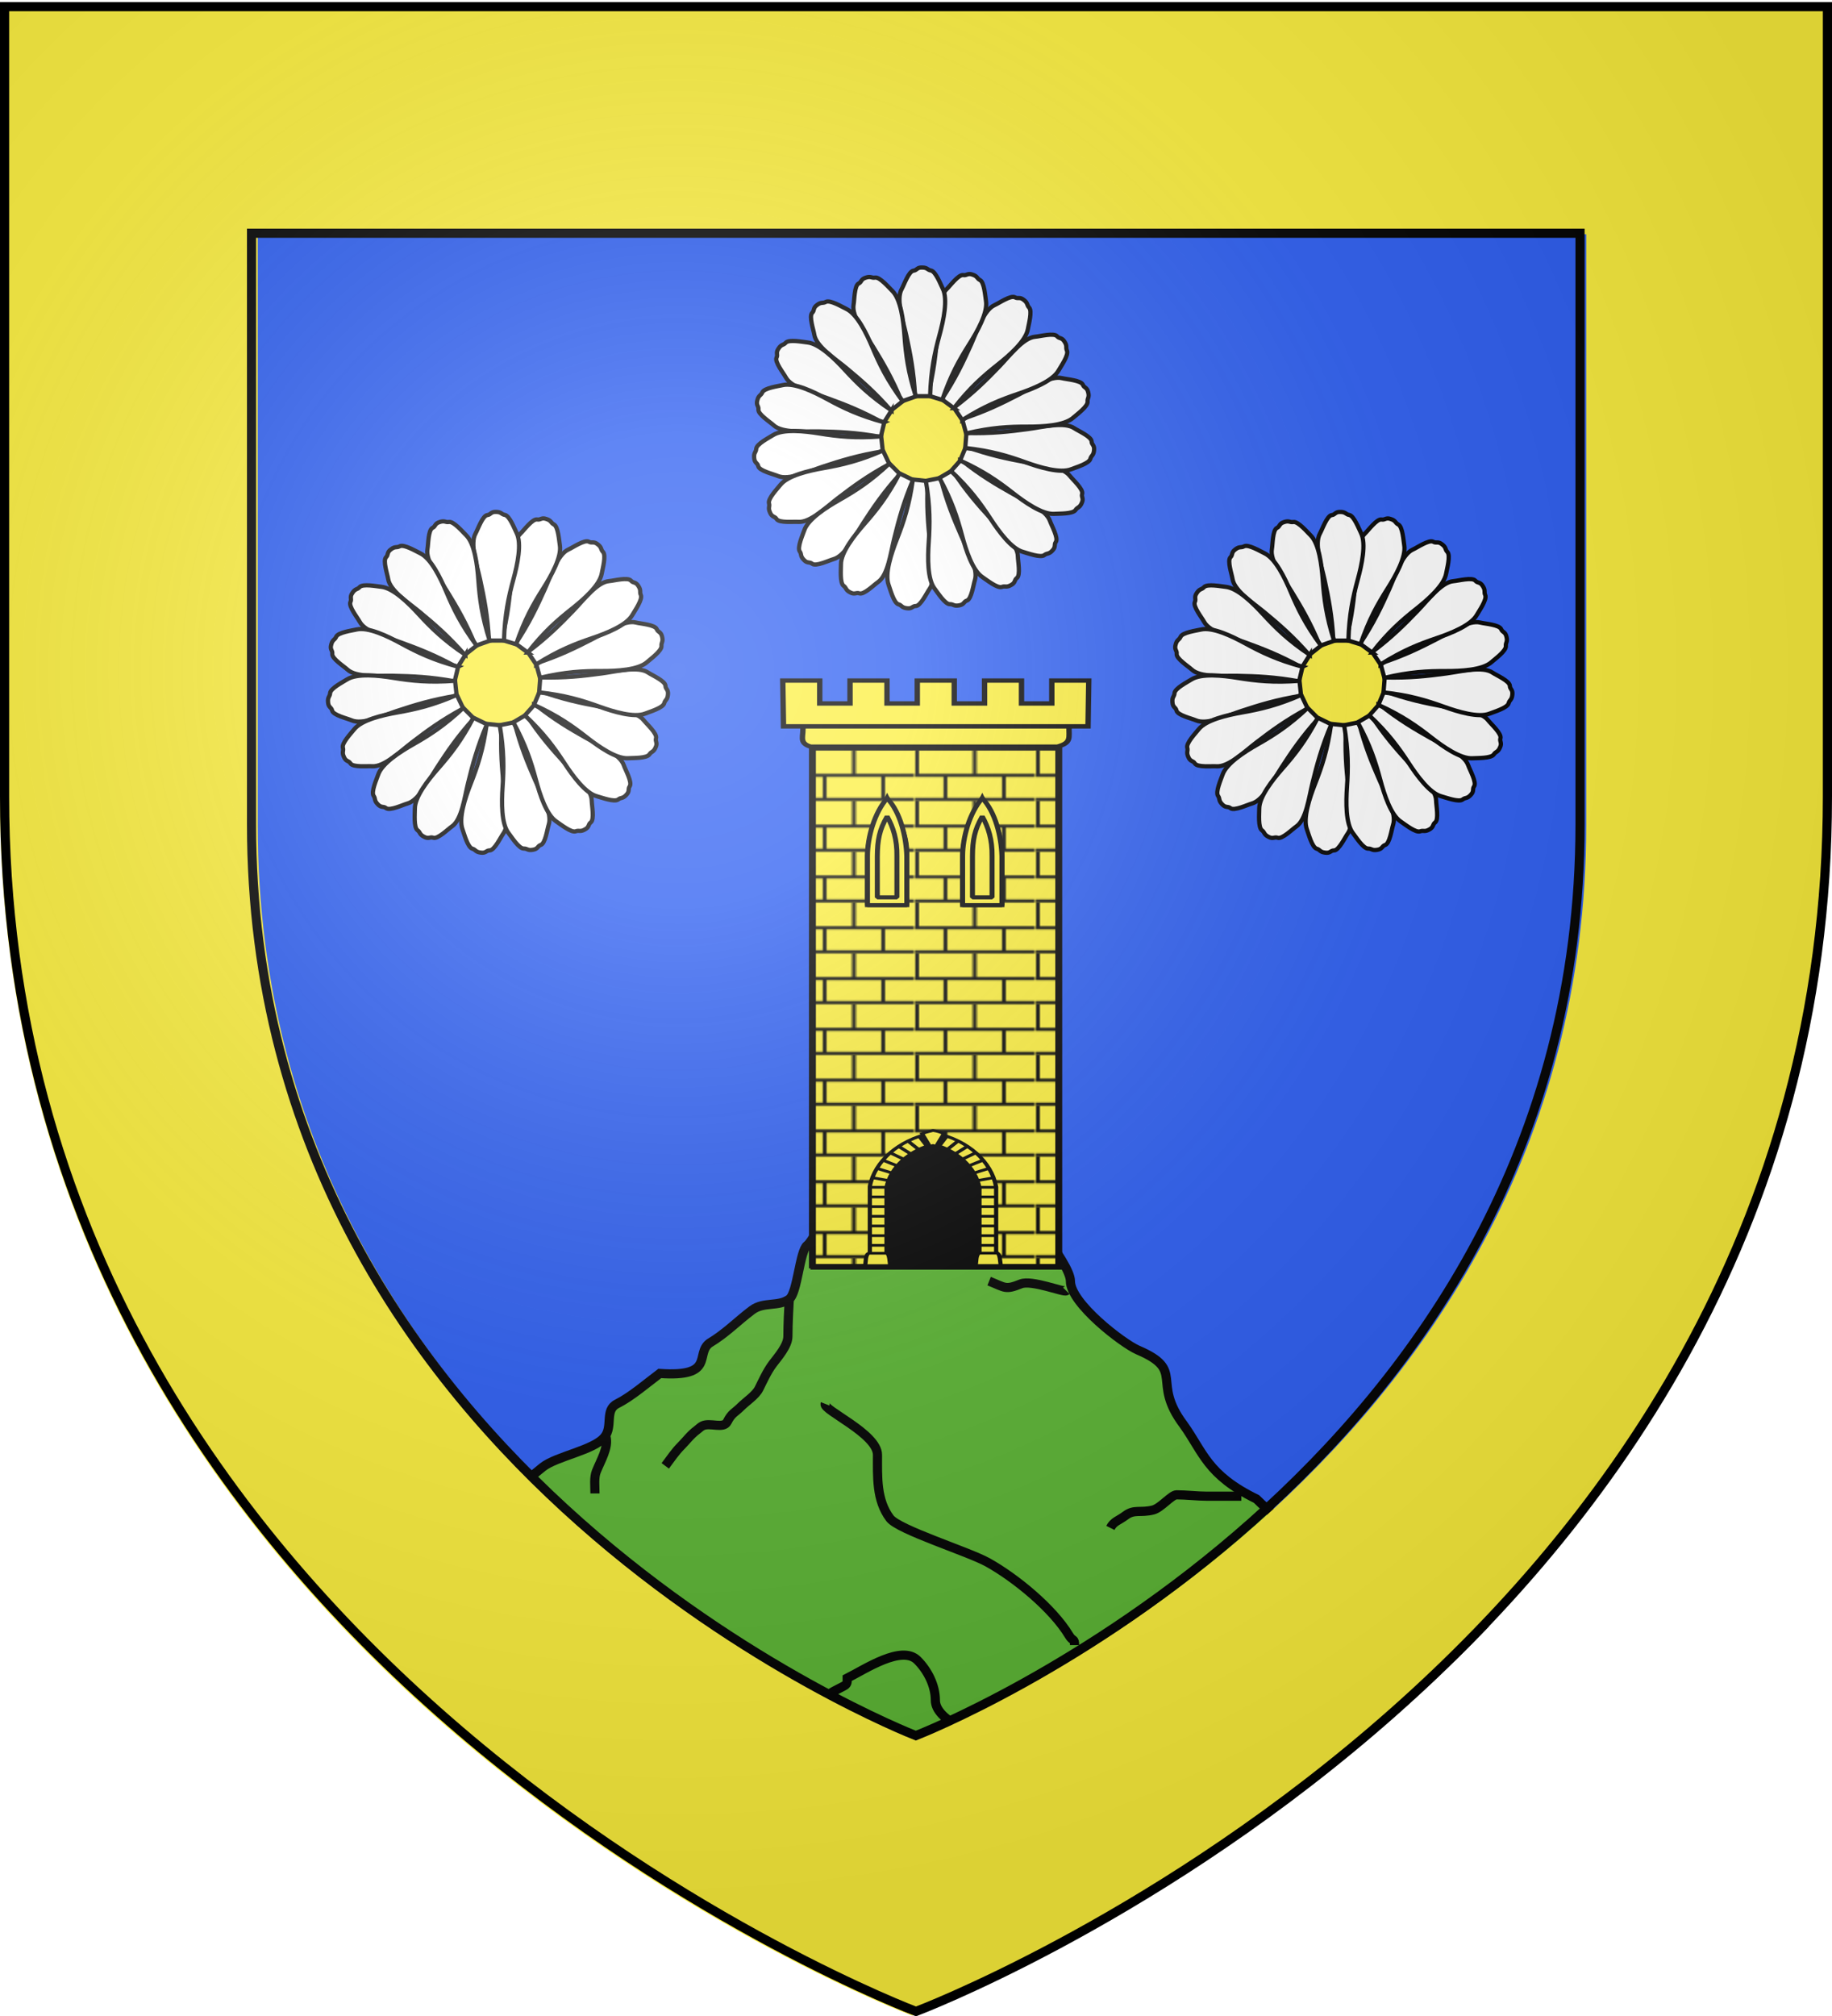 <svg xmlns="http://www.w3.org/2000/svg" xmlns:xlink="http://www.w3.org/1999/xlink" width="600" height="660" version="1.0"><desc>Flag of Canton of Valais (Wallis)</desc><defs><pattern id="n" width="63.433" height="32.822" patternTransform="translate(706.076 -110.317)" patternUnits="userSpaceOnUse"><path d="M1 16.188V1m45.974 15.188v15.634H15.96V16.188M31.467 1v15.188M1 31.822h61.433M1 16.188h61.433" style="fill:none;fill-opacity:1;fill-rule:evenodd;stroke:#000;stroke-width:2;stroke-linecap:square;stroke-linejoin:miter;stroke-miterlimit:4;stroke-dasharray:none;stroke-opacity:1;display:inline"/></pattern><pattern xlink:href="#n" id="o" patternTransform="translate(706.076 -110.317)"/><pattern xlink:href="#n" id="p" patternTransform="translate(706.076 -110.317)"/><pattern xlink:href="#n" id="q" patternTransform="translate(706.076 -110.317)"/><pattern xlink:href="#o" id="u" patternTransform="translate(1455.798 -99.233)"/><pattern xlink:href="#p" id="s" patternTransform="translate(1455.798 -99.233)"/><pattern xlink:href="#q" id="r" patternTransform="translate(1455.798 -99.233)"/><pattern xlink:href="#F" id="E" patternTransform="translate(1455.798 -99.233)"/><pattern xlink:href="#G" id="D" patternTransform="translate(1455.798 -99.233)"/><pattern xlink:href="#H" id="C" patternTransform="translate(1455.798 -99.233)"/><pattern xlink:href="#y" id="F" patternTransform="translate(706.076 -110.317)"/><pattern xlink:href="#y" id="G" patternTransform="translate(706.076 -110.317)"/><pattern xlink:href="#y" id="H" patternTransform="translate(706.076 -110.317)"/><pattern id="y" width="63.433" height="32.822" patternTransform="translate(706.076 -110.317)" patternUnits="userSpaceOnUse"><path d="M1 16.188V1m45.974 15.188v15.634H15.96V16.188M31.467 1v15.188M1 31.822h61.433M1 16.188h61.433" style="fill:none;fill-opacity:1;fill-rule:evenodd;stroke:#000;stroke-width:2;stroke-linecap:square;stroke-linejoin:miter;stroke-miterlimit:4;stroke-dasharray:none;stroke-opacity:1;display:inline"/></pattern><pattern id="aG" width="63.433" height="32.822" patternTransform="translate(706.076 -110.317)" patternUnits="userSpaceOnUse"><path d="M1 16.188V1m45.974 15.188v15.634H15.96V16.188M31.467 1v15.188M1 31.822h61.433M1 16.188h61.433" style="fill:none;fill-opacity:1;fill-rule:evenodd;stroke:#000;stroke-width:2;stroke-linecap:square;stroke-linejoin:miter;stroke-miterlimit:4;stroke-dasharray:none;stroke-opacity:1;display:inline"/></pattern><pattern xlink:href="#aG" id="aH" patternTransform="translate(706.076 -110.317)"/><pattern xlink:href="#aG" id="aI" patternTransform="translate(706.076 -110.317)"/><pattern xlink:href="#aG" id="aJ" patternTransform="translate(706.076 -110.317)"/><pattern xlink:href="#aH" id="aM" patternTransform="translate(1455.798 -99.233)"/><pattern xlink:href="#aI" id="aL" patternTransform="translate(1455.798 -99.233)"/><pattern xlink:href="#aJ" id="aK" patternTransform="translate(1455.798 -99.233)"/><pattern xlink:href="#aX" id="aW" patternTransform="translate(1455.798 -99.233)"/><pattern xlink:href="#aY" id="aV" patternTransform="translate(1455.798 -99.233)"/><pattern xlink:href="#aZ" id="aU" patternTransform="translate(1455.798 -99.233)"/><pattern xlink:href="#aQ" id="aX" patternTransform="translate(706.076 -110.317)"/><pattern xlink:href="#aQ" id="aY" patternTransform="translate(706.076 -110.317)"/><pattern xlink:href="#aQ" id="aZ" patternTransform="translate(706.076 -110.317)"/><pattern id="aQ" width="63.433" height="32.822" patternTransform="translate(706.076 -110.317)" patternUnits="userSpaceOnUse"><path d="M1 16.188V1m45.974 15.188v15.634H15.96V16.188M31.467 1v15.188M1 31.822h61.433M1 16.188h61.433" style="fill:none;fill-opacity:1;fill-rule:evenodd;stroke:#000;stroke-width:2;stroke-linecap:square;stroke-linejoin:miter;stroke-miterlimit:4;stroke-dasharray:none;stroke-opacity:1;display:inline"/></pattern><pattern id="bL" width="63.433" height="32.822" patternTransform="translate(706.076 -110.317)" patternUnits="userSpaceOnUse"><path d="M1 16.188V1m45.974 15.188v15.634H15.96V16.188M31.467 1v15.188M1 31.822h61.433M1 16.188h61.433" style="fill:none;fill-opacity:1;fill-rule:evenodd;stroke:#000;stroke-width:2;stroke-linecap:square;stroke-linejoin:miter;stroke-miterlimit:4;stroke-dasharray:none;stroke-opacity:1;display:inline"/></pattern><pattern xlink:href="#bL" id="bM" patternTransform="translate(706.076 -110.317)"/><pattern xlink:href="#bL" id="bN" patternTransform="translate(706.076 -110.317)"/><pattern xlink:href="#bL" id="bO" patternTransform="translate(706.076 -110.317)"/><pattern xlink:href="#bM" id="bR" patternTransform="translate(1455.798 -99.233)"/><pattern xlink:href="#bN" id="bQ" patternTransform="translate(1455.798 -99.233)"/><pattern xlink:href="#bO" id="bP" patternTransform="translate(1455.798 -99.233)"/><pattern xlink:href="#bP" id="bS" patternTransform="translate(706.076 -110.317)"/><pattern xlink:href="#bS" id="bV" patternTransform="translate(706.905 -109.487)"/><g id="f"><path id="e" d="M0 0v1h.5z" transform="rotate(18 3.157 -.5)"/><use xlink:href="#e" width="810" height="540" transform="scale(-1 1)"/></g><g id="g"><use xlink:href="#f" width="810" height="540" transform="rotate(72)"/><use xlink:href="#f" width="810" height="540" transform="rotate(144)"/></g><g id="j"><path id="i" d="M0 0v1h.5z" transform="rotate(18 3.157 -.5)"/><use xlink:href="#i" width="810" height="540" transform="scale(-1 1)"/></g><g id="k"><use xlink:href="#j" width="810" height="540" transform="rotate(72)"/><use xlink:href="#j" width="810" height="540" transform="rotate(144)"/></g><g id="L"><path id="K" d="M0 0v1h.5z" transform="rotate(18 3.157 -.5)"/><use xlink:href="#K" width="810" height="540" transform="scale(-1 1)"/></g><g id="M"><use xlink:href="#L" width="810" height="540" transform="rotate(72)"/><use xlink:href="#L" width="810" height="540" transform="rotate(144)"/></g><g id="aa"><path id="Z" d="M0 0v1h.5z" transform="rotate(18 3.157 -.5)"/><use xlink:href="#Z" width="810" height="540" transform="scale(-1 1)"/></g><g id="ab"><use xlink:href="#aa" width="810" height="540" transform="rotate(72)"/><use xlink:href="#aa" width="810" height="540" transform="rotate(144)"/></g><g id="an"><path id="am" d="M0 0v1h.5z" transform="rotate(18 3.157 -.5)"/><use xlink:href="#am" width="810" height="540" transform="scale(-1 1)"/></g><g id="ao"><use xlink:href="#an" width="810" height="540" transform="rotate(72)"/><use xlink:href="#an" width="810" height="540" transform="rotate(144)"/></g><g id="aC"><path id="aB" d="M0 0v1h.5z" transform="rotate(18 3.157 -.5)"/><use xlink:href="#aB" width="810" height="540" transform="scale(-1 1)"/></g><g id="aD"><use xlink:href="#aC" width="810" height="540" transform="rotate(72)"/><use xlink:href="#aC" width="810" height="540" transform="rotate(144)"/></g><g id="bd"><path id="bc" d="M0 0v1h.5z" transform="rotate(18 3.157 -.5)"/><use xlink:href="#bc" width="810" height="540" transform="scale(-1 1)"/></g><g id="be"><use xlink:href="#bd" width="810" height="540" transform="rotate(72)"/><use xlink:href="#bd" width="810" height="540" transform="rotate(144)"/></g><g id="bh"><path id="bg" d="M0 0v1h.5z" transform="rotate(18 3.157 -.5)"/><use xlink:href="#bg" width="810" height="540" transform="scale(-1 1)"/></g><g id="bi"><use xlink:href="#bh" width="810" height="540" transform="rotate(72)"/><use xlink:href="#bh" width="810" height="540" transform="rotate(144)"/></g><g id="bJ"><path id="bI" d="M0 0v1h.5z" transform="rotate(18 3.157 -.5)"/><use xlink:href="#bI" width="810" height="540" transform="scale(-1 1)"/></g><g id="bK"><use xlink:href="#bJ" width="810" height="540" transform="rotate(72)"/><use xlink:href="#bJ" width="810" height="540" transform="rotate(144)"/></g><radialGradient xlink:href="#a" id="bX" cx="221.445" cy="226.331" r="300" fx="221.445" fy="226.331" gradientTransform="matrix(1.353 0 0 1.349 -77.63 -85.747)" gradientUnits="userSpaceOnUse"/><linearGradient id="a"><stop offset="0" style="stop-color:white;stop-opacity:.314"/><stop offset=".19" style="stop-color:white;stop-opacity:.251"/><stop offset=".6" style="stop-color:#6b6b6b;stop-opacity:.125"/><stop offset="1" style="stop-color:black;stop-opacity:.125"/></linearGradient></defs><g style="display:inline"><path d="M300 658.5s298.5-112.32 298.5-397.772V2.176H1.5v258.552C1.5 546.18 300 658.5 300 658.5" style="fill:#2b5df2;fill-opacity:1;fill-rule:evenodd;stroke:none;stroke-width:1px;stroke-linecap:butt;stroke-linejoin:miter;stroke-opacity:1"/><path d="M0 0h600v660H0z" style="fill:none;stroke:none" transform="matrix(-1 0 0 1 600 0)"/><g style="display:inline"><path d="M310.823 370.191c-11.24.145-30.325 9.962-33.688 13.125-1.62 2.65-10.724 23.152-13.562 25.281-2.455 1.842-3.158 15.58-5.844 17.594-3.537 2.652-8.38.77-12.187 3.625-4.967 3.725-8.47 7.526-14 10.844-4.698 3.518 1.985 11.176-16.25 9.906-4.209 3.156-9.36 7.617-14 9.938-4.138 2.069-1.24 7.316-4.063 10.843-3.51 4.388-15.794 6.292-20.312 9.907-5.257 4.205-10.915 9.357-16.688 12.656-7.287 4.164-1.59 9.233-9.469 12.187-1.203.452-15.525-.477-16.718 0-4.141 1.657-13.094 10.105-13.094 15.344 0 4.088-2.261 9.361-6.344 10.688C199.14 620.24 300.26 658.316 300.26 658.316s99.62-37.463 183.75-124.125c-4.036-.979-8.008-1.79-10.562-2.812-10.061-4.025-24.613-28.359-36.531-17.625-8.096-8.096-17.953-13.86-26.188-22.094-16.22-7.906-17.434-15.315-23.937-24.375-10.681-14.242.828-17.645-14.875-24.375-4.937-2.116-22.125-15.296-22.125-22.563 0-6.19-17.475-25.573-18.5-31.156-6.7-1.754-10.878-14.257-19.407-18.969-.345-.016-.7-.036-1.062-.03z" style="display:inline;fill:#5ab532;fill-opacity:1;fill-rule:evenodd;stroke:#000;stroke-width:3;stroke-linecap:butt;stroke-linejoin:miter;stroke-miterlimit:4;stroke-dasharray:none;stroke-opacity:1" transform="translate(.783 -.919)"/><path d="M257.718 426.203c-.152 2.51-.451 8.158-.451 12.187 0 3.134-3.297 6.802-4.965 9.027-1.872 2.495-3.224 5.545-4.514 8.124-1.084 2.169-4.239 4.239-5.867 5.867-2.06 2.06-3.097 2.132-4.514 4.965-1.227 2.456-5.668.126-8.124 1.354-.673.337-1.203.903-1.805 1.354-2.177 1.633-3.516 3.516-4.965 4.965-2.21 2.21-3.599 4.347-5.416 6.77M348.438 423.495c-.653.654-11.301-3.694-14.894-2.256-5.106 2.042-4.977 1.259-10.381-.903M436.45 514.667c-2.136.855-.499 4.633-1.354 6.77-2.41 6.024-5.517 4.965-11.283 4.965-4.45 0-6.562 3.414-8.576 6.77-2.169 3.615-4.457 6.855-5.867 10.381-1.799 4.496-6.502 7.05-7.673 11.735-.452 1.806-1.314 3.9-1.806 5.868M150.298 506.543c-.197.786 16.712 3.952 18.956 4.513 6.405 1.601 6.796 2.36 8.124 7.673.624 2.495.452 4.813.452 7.673 0 1.05 4.097 3.751 4.513 5.416.542 2.168 2.55 4.454 3.611 5.868M197.689 471.338c.877 3.507-1.712 7.666-3.16 11.284-.82 2.05-.45 4.856-.45 7.221M269.453 460.506c-.808 2.02 17.15 9.774 17.15 16.7 0 7.243-.4 14.811 4.063 20.761 2.872 3.83 25.626 10.877 32.045 14.443 9.1 5.056 21.337 15.1 26.63 23.922 1.267 2.111 1.805.803 1.805 3.159M354.757 547.615c2.606 4.343 5.4 8.534 7.221 13.09 2.65 6.623 20.373 8.315 26.178 12.185 6.088 4.059 9.347 4.514 15.346 4.514M408.918 577.855c1.683 1.122 9.07-.451 12.638-.451 3.472 0 6.176 2.422 7.222 4.513M405.759 490.746h-11.284c-3.175 0-6.632-.452-9.93-.452-1.68 0-5.12 4.327-7.672 4.965-4.2 1.05-6.153-.35-9.027 1.806-2.281 1.71-3.893 1.917-4.965 4.062M161.13 571.536c-.127.254 12.894 2.346 23.019 3.611 10.25 1.281 22.185 3.944 32.045 0 9.286-3.714 14.694-9.595 24.824-11.283 7.886-1.315 16.535.11 23.47-4.514 3.693-2.462 6.853-4.329 10.832-6.319 1.504-.752 1.354-1.198 1.354-2.708 5.84-2.92 17.872-11.014 23.019-5.867 3.39 3.39 5.867 8.319 5.867 13.089 0 6.585 12.841 10.954 17.151 13.54 1.862 1.117 3.027 4.886 3.611 7.222M358.82 602.68c-1.793-.897-4.768-2.912-6.771-4.514-5.82-4.656-15.267-10.695-20.762-13.992 2.566 2.053-6.192-2.708-9.478-2.708h-3.16c-3.843 0-7.78-3.16-14.894-3.16-4.572 0-5.093 2.837-8.124 5.868-5.652 5.652-9.268 8-17.603 10.381-3.05.872-6.007.903-9.478.903" style="fill:none;fill-rule:evenodd;stroke:#000;stroke-width:3;stroke-linecap:butt;stroke-linejoin:miter;stroke-miterlimit:4;stroke-dasharray:none;stroke-opacity:1" transform="translate(.783 -.919)"/></g><g style="display:inline;opacity:1"><path d="M3.646 3.547v260.031c0 286.497 299.468 399.188 299.468 399.188l.532.187.53-.187s299.47-112.69 299.47-399.188V4.36h-1.5v-.812H3.646m84.75 75.062h436.843v193.875c0 213.12-215.236 297.734-218.406 298.97-3.03-1.18-218.437-85.779-218.437-298.97z" style="fill:#fcef3c;fill-opacity:1;fill-rule:evenodd;stroke:none;stroke-width:3;stroke-linecap:butt;stroke-linejoin:miter;stroke-miterlimit:4;stroke-opacity:1" transform="matrix(.996 0 0 .998 -3.632 -1.757)"/><path d="M86.355 78.27H523.2v193.875c0 213.12-215.236 297.733-218.406 298.968-3.03-1.18-218.438-85.777-218.438-298.968z" style="display:inline;fill:none;fill-opacity:1;fill-rule:evenodd;stroke:#000;stroke-width:3;stroke-linecap:butt;stroke-linejoin:miter;stroke-miterlimit:4;stroke-opacity:1" transform="matrix(.996 0 0 .998 -3.632 -1.757)"/></g><g style="fill:#fff"><path d="M206.516 456.527V119.274H75.971v337.253z" style="fill:#fcef3c;fill-opacity:1;stroke:#000;stroke-width:2.846;stroke-miterlimit:4;stroke-dasharray:none;stroke-opacity:1" transform="matrix(.618 0 0 .504 218.87 184.43)"/><path d="M207.346 457.357V120.104H76.8v337.253z" style="fill:url(#bV);fill-opacity:1;stroke:#000;stroke-width:2.846;stroke-miterlimit:4;stroke-dasharray:none;stroke-opacity:1" transform="matrix(.618 0 0 .504 218.87 184.43)"/><path d="M71.21 105.534h141.18c-.217 7.76 1.57 10.93-6.192 13.545H75.467c-6.925-2.522-3.337-7.37-4.258-13.545z" style="fill:#fcef3c;fill-opacity:1;stroke:#000;stroke-width:2.846;stroke-miterlimit:4;stroke-dasharray:none;stroke-opacity:1" transform="matrix(.618 0 0 .504 218.87 184.43)"/><path d="m60.669 76.148.39 29.733h161.396l.381-29.733h-19.59v14.87h-16.054v-14.87h-19.59v14.87h-16.054v-14.87h-19.591v14.87h-16.053v-14.87H96.313v14.87H80.26v-14.87z" style="fill:#fcef3c;fill-opacity:1;stroke:#000;stroke-width:2.846;stroke-miterlimit:4;stroke-dasharray:none;stroke-opacity:1" transform="matrix(.618 0 0 .504 218.87 184.43)"/><g style="fill:#fcef3c;fill-opacity:1;stroke:#000;stroke-width:1.957;stroke-miterlimit:4;stroke-dasharray:none;stroke-opacity:1"><g style="fill:#fcef3c;fill-opacity:1;stroke:#000;stroke-width:1.957;stroke-miterlimit:4;stroke-dasharray:none;stroke-opacity:1"><g style="fill:#fcef3c;fill-opacity:1;stroke:#000;stroke-width:2.063;stroke-miterlimit:4;stroke-dasharray:none;stroke-opacity:1"><g style="fill:#fcef3c;fill-opacity:1;stroke:#000;stroke-width:1.323;stroke-miterlimit:4;stroke-dasharray:none;stroke-opacity:1"><path d="M-247.78 20.553v15.69h10.394v-15.69c.25-8.225-2.834-12.876-5.197-18.924-2.397 5.976-5.026 10.846-5.197 18.924z" style="fill:#fcef3c;fill-opacity:1;stroke:#000;stroke-width:1.323;stroke-miterlimit:4;stroke-dasharray:none;stroke-opacity:1" transform="matrix(1.239 0 0 1.011 591.103 259.687)"/><path d="M-247.78 20.364v15.88h10.394v-15.88c-.16-6.245-1.695-14.272-5.197-18.735-3.326 4.651-5.197 12.539-5.197 18.735zm2.607 0c.036-5.216.54-8.518 2.59-12.856 1.608 3.512 2.658 7.542 2.59 12.856v13.365h-5.18z" style="fill:#fcef3c;fill-opacity:1;stroke:#000;stroke-width:1.323;stroke-linejoin:bevel;stroke-miterlimit:4;stroke-dasharray:none;stroke-opacity:1" transform="matrix(1.239 0 0 1.011 591.103 259.687)"/></g></g></g><g style="fill:#fcef3c;fill-opacity:1;stroke:#000;stroke-width:1.957;stroke-miterlimit:4;stroke-dasharray:none;stroke-opacity:1"><g style="fill:#fcef3c;fill-opacity:1;stroke:#000;stroke-width:2.063;stroke-miterlimit:4;stroke-dasharray:none;stroke-opacity:1"><g style="fill:#fcef3c;fill-opacity:1;stroke:#000;stroke-width:1.323;stroke-miterlimit:4;stroke-dasharray:none;stroke-opacity:1"><path d="M-247.78 20.553v15.69h10.394v-15.69c.25-8.225-2.834-12.876-5.197-18.924-2.397 5.976-5.026 10.846-5.197 18.924z" style="fill:#fcef3c;fill-opacity:1;stroke:#000;stroke-width:1.323;stroke-miterlimit:4;stroke-dasharray:none;stroke-opacity:1" transform="matrix(1.239 0 0 1.011 622.264 259.687)"/><path d="M-247.78 20.364v15.88h10.394v-15.88c-.16-6.245-1.695-14.272-5.197-18.735-3.326 4.651-5.197 12.539-5.197 18.735zm2.607 0c.036-5.216.54-8.518 2.59-12.856 1.608 3.512 2.658 7.542 2.59 12.856v13.365h-5.18z" style="fill:#fcef3c;fill-opacity:1;stroke:#000;stroke-width:1.323;stroke-linejoin:bevel;stroke-miterlimit:4;stroke-dasharray:none;stroke-opacity:1" transform="matrix(1.239 0 0 1.011 622.264 259.687)"/></g></g></g></g><path d="m447.42 647.746-7.51-.233h-41.376l-7.51.232v-46c0-19.823 11.982-35.913 27.618-35.913 15.637 0 28.778 16.09 28.778 35.913z" style="fill:#000;fill-opacity:1;stroke:#000;stroke-width:2.271;stroke-miterlimit:4;stroke-dasharray:none;stroke-opacity:1" transform="matrix(.618 0 0 .504 46.866 87.248)"/><path d="m401.153 579.006 36.261-.224m-41.835 7.868 48.235.224m-51.125 7.421h54.635m-54.635 7.645h54.635m-54.635 7.644h54.635m-54.635 7.645h54.635m-9.733-38.618v41.611m-6.827-46.53-.207 46.53m-7.034-48.544v48.544m-7.033-48.544v48.544m-7.24-46.978.206 46.978m-6.828-42.729-.206 42.73" style="fill:#fff;fill-rule:evenodd;stroke:#000;stroke-width:2.408;stroke-linecap:butt;stroke-linejoin:miter;stroke-miterlimit:4;stroke-dasharray:none;stroke-opacity:1" transform="matrix(.618 0 0 .504 46.866 87.248)"/><g style="fill:#fcef3c;stroke:#000;stroke-width:3.044;stroke-miterlimit:4;stroke-dasharray:none;stroke-opacity:1"><path d="M104.029-164.904h6v-87.065l-.062-.375c-3.536-28.03-20.028-51.335-43.282-59.312l-1.937-.656-1.969.656c-23.088 7.92-39.94 30.922-43.625 58.781l-.031.406v87.565h6m6 0v-86.69c3.137-22.938 16.675-41.048 33.625-47.844 17.035 6.855 30.297 25.176 33.281 48.438v86.096" style="fill:#fcef3c;fill-opacity:1;stroke:#000;stroke-width:3.044;stroke-miterlimit:4;stroke-dasharray:none;stroke-opacity:1" transform="matrix(.455 0 0 .295 276.183 462.908)"/><path d="M19.162-176.404H31.51m-12.347-10.743H31.51M19.162-197.89H31.51m-12.347-10.743H31.51m-12.347-10.743H31.51m-12.347-10.743H31.51m-12.347-10.743H31.51m-12.347-10.743H31.51m-10.803-10.662 11.224 3.086m-7.857-13.468 11.224 5.33m-6.735-14.31 10.102 6.174m-4.77-14.31 9.54 7.014m-3.367-14.03 8.418 8.137m-1.964-14.31 7.576 9.26m.561-14.591 5.331 10.662m50 121.219H97.643m12.346-10.743H97.643m12.346-10.743H97.643m12.346-10.743H97.643m12.346-10.743H97.643m12.346-10.743H97.643m12.346-10.743H97.643m12.346-10.743H97.643m10.803-10.662-11.224 3.086m7.857-13.468-11.224 5.33m6.734-14.31-10.101 6.174m4.77-14.31-9.54 7.014m3.367-14.03-8.418 8.137m1.964-14.31-7.576 9.26m-.561-14.591-5.332 10.662" style="fill:#fcef3c;fill-rule:evenodd;stroke:#000;stroke-width:3.044;stroke-linecap:butt;stroke-linejoin:miter;stroke-miterlimit:4;stroke-dasharray:none;stroke-opacity:1" transform="matrix(.455 0 0 .295 276.183 462.908)"/><g style="fill:#fcef3c;stroke:#000;stroke-width:3.044;stroke-miterlimit:4;stroke-dasharray:none;stroke-opacity:1"><path d="M15.822-164.62H33.78c-.45-4.736-.478-11.663-2.245-13.749H18.347c-2.466 1.74-2.104 9.307-2.525 13.75zM95.372-164.76h17.958c-.45-4.737-.479-11.664-2.245-13.749H97.897c-2.467 1.74-2.105 9.307-2.525 13.75z" style="fill:#fcef3c;fill-opacity:1;fill-rule:evenodd;stroke:#000;stroke-width:3.044;stroke-linecap:butt;stroke-linejoin:miter;stroke-miterlimit:4;stroke-dasharray:none;stroke-opacity:1" transform="matrix(.455 0 0 .295 276.183 462.908)"/></g><path d="m62.331-296.921 2.245-.982 2.245.982 5.612-14.17c-2.031-1.464-4.343-2.786-7.857-3.508-2.619.953-5.238 1.833-7.857 3.508z" style="fill:#fcef3c;fill-opacity:1;fill-rule:evenodd;stroke:#000;stroke-width:3.044;stroke-linecap:butt;stroke-linejoin:miter;stroke-miterlimit:4;stroke-dasharray:none;stroke-opacity:1" transform="matrix(.455 0 0 .295 276.183 462.908)"/></g></g><g id="bW"><g style="display:inline"><g style="fill:#fff;fill-opacity:1;stroke:#000;stroke-width:5.35;stroke-miterlimit:4;stroke-dasharray:none;stroke-opacity:1" transform="translate(510.334 103.954)scale(.26)"><circle cx="-365.873" cy="-101.111" r="38.889" style="fill:#fcef3c;fill-opacity:1;stroke:#000;stroke-width:3.786;stroke-miterlimit:4;stroke-dasharray:none;stroke-opacity:1" transform="matrix(1.413 0 0 1.413 -281.71 294.505)"/><g style="fill:#fff;fill-opacity:1;stroke:#000;stroke-width:5.35;stroke-miterlimit:4;stroke-dasharray:none;stroke-opacity:1"><path d="m-812.921 203.934 18.791 2.027c-1.696 31.424.284 53.84 2.778 77.755 1.911 18.32 8.196 45.951-.633 58.174-3.49 4.832-11.203 21.332-17.28 21.373-4.57.03-4.556 3.8-11.306 2.773-6.778-.815-6.142-3.695-10.539-4.946-5.844-1.663-10.261-18.728-12.334-24.318-5.241-14.137 3.515-40.074 10.252-57.217 8.795-22.379 15.72-43.071 20.271-75.621z" style="fill:#fff;fill-opacity:1;fill-rule:evenodd;stroke:#000;stroke-width:5.35;stroke-linecap:butt;stroke-linejoin:miter;stroke-miterlimit:4;stroke-dasharray:none;stroke-opacity:1"/><path d="m-796.572 205.651 18.523-3.757c7.898 30.463 16.572 51.227 26.19 73.264 7.369 16.881 21.724 41.313 17.01 55.635-1.863 5.663-4.217 23.723-9.996 25.601-4.347 1.413-3.192 5.002-9.936 6.067-6.707 1.276-6.973-1.662-11.542-1.523-6.073.185-15.45-14.742-19.118-19.442-9.276-11.887-8.784-39.257-7.553-57.636 1.605-23.99 1.94-45.808-3.578-78.209z" style="fill:#fff;fill-opacity:1;fill-rule:evenodd;stroke:#000;stroke-width:5.35;stroke-linecap:butt;stroke-linejoin:miter;stroke-miterlimit:4;stroke-dasharray:none;stroke-opacity:1"/><path d="m-779.446 201.945 16.324-9.526c17.293 26.294 32.195 43.155 48.4 60.918 12.415 13.607 33.878 32.11 34.03 47.187.06 5.961 3.65 23.817-1.214 27.457-3.66 2.738-1.411 5.763-7.452 8.944-5.938 3.37-7.136.674-11.417 2.278-5.69 2.132-19.376-8.978-24.363-12.245-12.611-8.264-20.964-34.334-25.721-52.128-6.21-23.23-12.923-43.991-28.587-72.885z" style="fill:#fff;fill-opacity:1;fill-rule:evenodd;stroke:#000;stroke-width:5.35;stroke-linecap:butt;stroke-linejoin:miter;stroke-miterlimit:4;stroke-dasharray:none;stroke-opacity:1"/><path d="m-764.858 193.28 12.533-14.146c24.639 19.579 44.06 30.944 65.003 42.758 16.042 9.05 42.209 19.926 47.062 34.202 1.918 5.644 10.905 21.486 7.42 26.463-2.622 3.745.459 5.916-4.286 10.824-4.59 5.055-6.57 2.869-10.135 5.729-4.74 3.802-21.211-2.478-26.969-4.025-14.561-3.913-30.636-26.071-40.712-41.49-13.153-20.129-26.013-37.757-49.916-60.315z" style="fill:#fff;fill-opacity:1;fill-rule:evenodd;stroke:#000;stroke-width:5.35;stroke-linecap:butt;stroke-linejoin:miter;stroke-miterlimit:4;stroke-dasharray:none;stroke-opacity:1"/><path d="m-753.413 180.02 7.31-17.43c29.63 10.6 51.678 15.105 75.31 19.544 18.102 3.4 46.377 5.269 55.57 17.22 3.634 4.726 17.244 16.829 15.548 22.664-1.277 4.389 2.34 5.452-.572 11.627-2.716 6.264-5.295 4.832-7.75 8.688-3.262 5.126-20.878 4.486-26.827 4.876-15.045.985-37.401-14.814-51.906-26.166-18.935-14.82-36.788-27.366-66.683-41.023z" style="fill:#fff;fill-opacity:1;fill-rule:evenodd;stroke:#000;stroke-width:5.35;stroke-linecap:butt;stroke-linejoin:miter;stroke-miterlimit:4;stroke-dasharray:none;stroke-opacity:1"/><path d="m-746.962 164.276 1.484-18.842c31.46.789 53.81-1.837 77.642-5.02 18.258-2.44 45.696-9.519 58.168-1.046 4.932 3.35 21.647 10.582 21.863 16.655.162 4.568 3.93 4.445 3.098 11.222-.618 6.799-3.516 6.246-4.64 10.677-1.493 5.89-18.424 10.798-23.951 13.03-13.98 5.648-40.16-2.357-57.49-8.596-22.623-8.145-43.506-14.47-76.174-18.08z" style="fill:#fff;fill-opacity:1;fill-rule:evenodd;stroke:#000;stroke-width:5.35;stroke-linecap:butt;stroke-linejoin:miter;stroke-miterlimit:4;stroke-dasharray:none;stroke-opacity:1"/><path d="m-745.872 145.998-4.938-18.244c29.894-9.836 50.059-19.824 71.434-30.835 16.374-8.436 39.834-24.33 54.429-20.544 5.77 1.497 23.945 2.688 26.19 8.335 1.689 4.247 5.196 2.865 6.691 9.526 1.704 6.611-1.21 7.065-.78 11.616.575 6.049-13.72 16.364-18.175 20.326-11.267 10.019-38.613 11.283-57.032 11.234-24.045-.064-45.84 1-77.82 8.586z" style="fill:#fff;fill-opacity:1;fill-rule:evenodd;stroke:#000;stroke-width:5.35;stroke-linecap:butt;stroke-linejoin:miter;stroke-miterlimit:4;stroke-dasharray:none;stroke-opacity:1"/><path d="m-750.712 129.11-10.563-15.672c25.117-18.961 40.976-34.925 57.65-52.249 12.774-13.27 29.846-35.887 44.882-37.017 5.944-.447 23.53-5.188 27.478-.569 2.97 3.475 5.842 1.034 9.409 6.856 3.747 5.707 1.134 7.078 3.013 11.245 2.496 5.54-7.703 19.918-10.64 25.106-7.429 13.12-32.902 23.146-50.35 29.047-22.778 7.704-43.06 15.749-70.879 33.253z" style="fill:#fff;fill-opacity:1;fill-rule:evenodd;stroke:#000;stroke-width:5.35;stroke-linecap:butt;stroke-linejoin:miter;stroke-miterlimit:4;stroke-dasharray:none;stroke-opacity:1"/><path d="m-761.263 114.13-15.222-11.203c17.272-26.308 26.835-46.677 36.708-68.601 7.562-16.796 16.029-43.838 29.807-49.962 5.448-2.42 20.412-12.802 25.684-9.781 3.967 2.272 5.85-.993 11.168 3.29 5.449 4.113 3.45 6.283 6.62 9.575 4.216 4.377-.55 21.348-1.57 27.222-2.58 14.855-23.195 32.868-37.64 44.296-18.857 14.919-35.25 29.32-55.555 55.164z" style="fill:#fff;fill-opacity:1;fill-rule:evenodd;stroke:#000;stroke-width:5.35;stroke-linecap:butt;stroke-linejoin:miter;stroke-miterlimit:4;stroke-dasharray:none;stroke-opacity:1"/><path d="m-775.928 103.724-18.068-5.545c7.61-30.537 9.905-52.922 11.98-76.877 1.588-18.35.644-46.672 11.625-57.004 4.342-4.085 15.036-18.828 21.01-17.718 4.494.834 5.193-2.87 11.627-.585 6.502 2.082 5.332 4.79 9.413 6.85 5.424 2.738 6.534 20.331 7.512 26.212 2.473 14.874-11.032 38.686-20.89 54.245-12.869 20.311-23.583 39.32-34.209 70.422z" style="fill:#fff;fill-opacity:1;fill-rule:evenodd;stroke:#000;stroke-width:5.35;stroke-linecap:butt;stroke-linejoin:miter;stroke-miterlimit:4;stroke-dasharray:none;stroke-opacity:1"/><path d="m-791.203 99.011-18.9.025c-1.725-31.423-6.127-53.491-11.202-76.994-3.889-18.005-13.135-44.79-5.685-57.9 2.945-5.182 8.821-22.422 14.857-23.121 4.54-.527 4.117-4.273 10.939-3.985 6.826.074 6.507 3.007 11.013 3.773 5.99 1.019 12.234 17.504 14.901 22.835 6.745 13.485.855 40.22-3.98 57.992-6.314 23.201-10.952 44.523-11.943 77.375z" style="fill:#fff;fill-opacity:1;fill-rule:evenodd;stroke:#000;stroke-width:5.35;stroke-linecap:butt;stroke-linejoin:miter;stroke-miterlimit:4;stroke-dasharray:none;stroke-opacity:1"/><path d="m-809.207 99.351-17.827 6.276c-12.025-29.082-23.48-48.45-36.046-68.95-9.626-15.705-27.214-37.922-24.521-52.758 1.065-5.865.905-24.078 6.37-26.735 4.11-2 2.472-5.394 9.004-7.38 6.467-2.188 7.135.685 11.642-.083 5.99-1.02 17.336 12.47 21.617 16.619 10.827 10.494 14.114 37.67 15.43 56.043 1.719 23.983 4.397 45.639 14.331 76.968z" style="fill:#fff;fill-opacity:1;fill-rule:evenodd;stroke:#000;stroke-width:5.35;stroke-linecap:butt;stroke-linejoin:miter;stroke-miterlimit:4;stroke-dasharray:none;stroke-opacity:1"/><path d="m-825.683 105.399-14.848 11.694c-20.767-23.646-37.86-38.282-56.37-53.63-14.178-11.757-37.995-27.11-40.234-42.02-.885-5.896-6.913-23.082-2.6-27.361 3.247-3.219.6-5.903 6.142-9.89 5.415-4.16 6.974-1.655 10.992-3.836 5.34-2.9 20.433 6.208 25.824 8.753 13.634 6.438 25.516 31.1 32.69 48.065 9.367 22.145 18.89 41.778 38.404 68.225z" style="fill:#fff;fill-opacity:1;fill-rule:evenodd;stroke:#000;stroke-width:5.35;stroke-linecap:butt;stroke-linejoin:miter;stroke-miterlimit:4;stroke-dasharray:none;stroke-opacity:1"/><path d="m-839.817 117-10.058 16.002c-27.502-15.299-48.517-23.344-71.106-31.585-17.304-6.312-44.894-12.775-52.01-26.068-2.813-5.256-14.263-19.42-11.636-24.899 1.976-4.122-1.418-5.761 2.463-11.378 3.703-5.736 6.013-3.901 9.065-7.305 4.056-4.524 21.331-1.014 27.264-.427 15.004 1.486 34.478 20.725 46.934 34.295 16.26 17.713 31.822 33.008 59.084 51.366z" style="fill:#fff;fill-opacity:1;fill-rule:evenodd;stroke:#000;stroke-width:5.35;stroke-linecap:butt;stroke-linejoin:miter;stroke-miterlimit:4;stroke-dasharray:none;stroke-opacity:1"/><path d="m-848.959 131.981-4.357 18.391c-30.967-5.605-53.454-6.439-77.493-6.949-18.416-.39-46.615 2.395-57.64-7.89-4.36-4.067-19.767-13.778-19.05-19.812.541-4.539-3.2-4.996-1.34-11.564 1.655-6.624 4.433-5.633 6.223-9.84 2.38-5.59 19.863-7.843 25.668-9.202 14.681-3.435 39.322 8.49 55.49 17.315 21.106 11.519 40.772 20.973 72.5 29.551z" style="fill:#fff;fill-opacity:1;fill-rule:evenodd;stroke:#000;stroke-width:5.35;stroke-linecap:butt;stroke-linejoin:miter;stroke-miterlimit:4;stroke-dasharray:none;stroke-opacity:1"/><path d="m-852.806 149.687 2.013 18.793c-31.067 5.022-52.55 11.721-75.388 19.242-17.495 5.761-43.159 17.775-56.979 11.746-5.464-2.384-23.226-6.413-24.557-12.341-1.002-4.46-4.682-3.646-5.113-10.46-.645-6.796 2.304-6.786 2.592-11.349.383-6.064 16.12-14.008 21.14-17.22 12.701-8.128 39.906-5.084 58.09-2.144 23.736 3.836 45.428 6.205 78.202 3.733z" style="fill:#fff;fill-opacity:1;fill-rule:evenodd;stroke:#000;stroke-width:5.35;stroke-linecap:butt;stroke-linejoin:miter;stroke-miterlimit:4;stroke-dasharray:none;stroke-opacity:1"/><path d="m-850.608 167.442 8.08 17.086c-27.689 14.956-45.775 28.346-64.87 42.957-14.63 11.193-34.917 30.977-49.95 29.827-5.945-.455-24.044 1.58-27.25-3.582-2.412-3.883-5.62-1.903-8.268-8.196-2.843-6.207-.054-7.168-1.282-11.571-1.633-5.853 10.617-18.529 14.303-23.214 9.323-11.85 36.016-17.92 54.155-21.123 23.679-4.18 44.943-9.075 75.082-22.184z" style="fill:#fff;fill-opacity:1;fill-rule:evenodd;stroke:#000;stroke-width:5.35;stroke-linecap:butt;stroke-linejoin:miter;stroke-miterlimit:4;stroke-dasharray:none;stroke-opacity:1"/><path d="m-842.475 183.787 13.34 13.388c-21.07 23.375-33.618 42.054-46.71 62.223-10.028 15.45-22.507 40.891-37.056 44.848-5.752 1.565-22.121 9.551-26.873 5.764-3.574-2.85-5.932.091-10.537-4.95-4.76-4.894-2.455-6.734-5.088-10.47-3.501-4.967 3.79-21.017 5.69-26.667 4.81-14.29 27.923-28.96 43.937-38.06 20.906-11.877 39.298-23.619 63.297-46.076z" style="fill:#fff;fill-opacity:1;fill-rule:evenodd;stroke:#000;stroke-width:5.35;stroke-linecap:butt;stroke-linejoin:miter;stroke-miterlimit:4;stroke-dasharray:none;stroke-opacity:1"/><path d="m-829.707 196.204 16.989 8.282c-12.258 28.985-18 50.743-23.768 74.085-4.418 17.882-7.881 46.007-20.334 54.509-4.923 3.361-17.776 16.266-23.505 14.242-4.31-1.522-5.576 2.029-11.577-1.227-6.1-3.066-4.524-5.56-8.236-8.228-4.933-3.548-3.299-21.1-3.352-27.06-.134-15.078 16.904-36.505 29.058-50.346 15.865-18.067 29.4-35.182 44.725-64.257z" style="fill:#fff;fill-opacity:1;fill-rule:evenodd;stroke:#000;stroke-width:5.35;stroke-linecap:butt;stroke-linejoin:miter;stroke-miterlimit:4;stroke-dasharray:none;stroke-opacity:1"/></g></g></g></g><use xlink:href="#bW" width="100%" height="100%" transform="translate(-139.558 80.002)"/><use xlink:href="#bW" width="100%" height="100%" transform="translate(136.99 80.016)"/></g><path d="M300 658.5s298.5-112.32 298.5-397.772V2.176H1.5v258.552C1.5 546.18 300 658.5 300 658.5" style="opacity:1;fill:url(#bX);fill-opacity:1;fill-rule:evenodd;stroke:none;stroke-width:1px;stroke-linecap:butt;stroke-linejoin:miter;stroke-opacity:1"/><path d="M300 658.5S1.5 546.18 1.5 260.728V2.176h597v258.552C598.5 546.18 300 658.5 300 658.5z" style="opacity:1;fill:none;fill-opacity:1;fill-rule:evenodd;stroke:#000;stroke-width:3;stroke-linecap:butt;stroke-linejoin:miter;stroke-miterlimit:4;stroke-dasharray:none;stroke-opacity:1"/></svg>